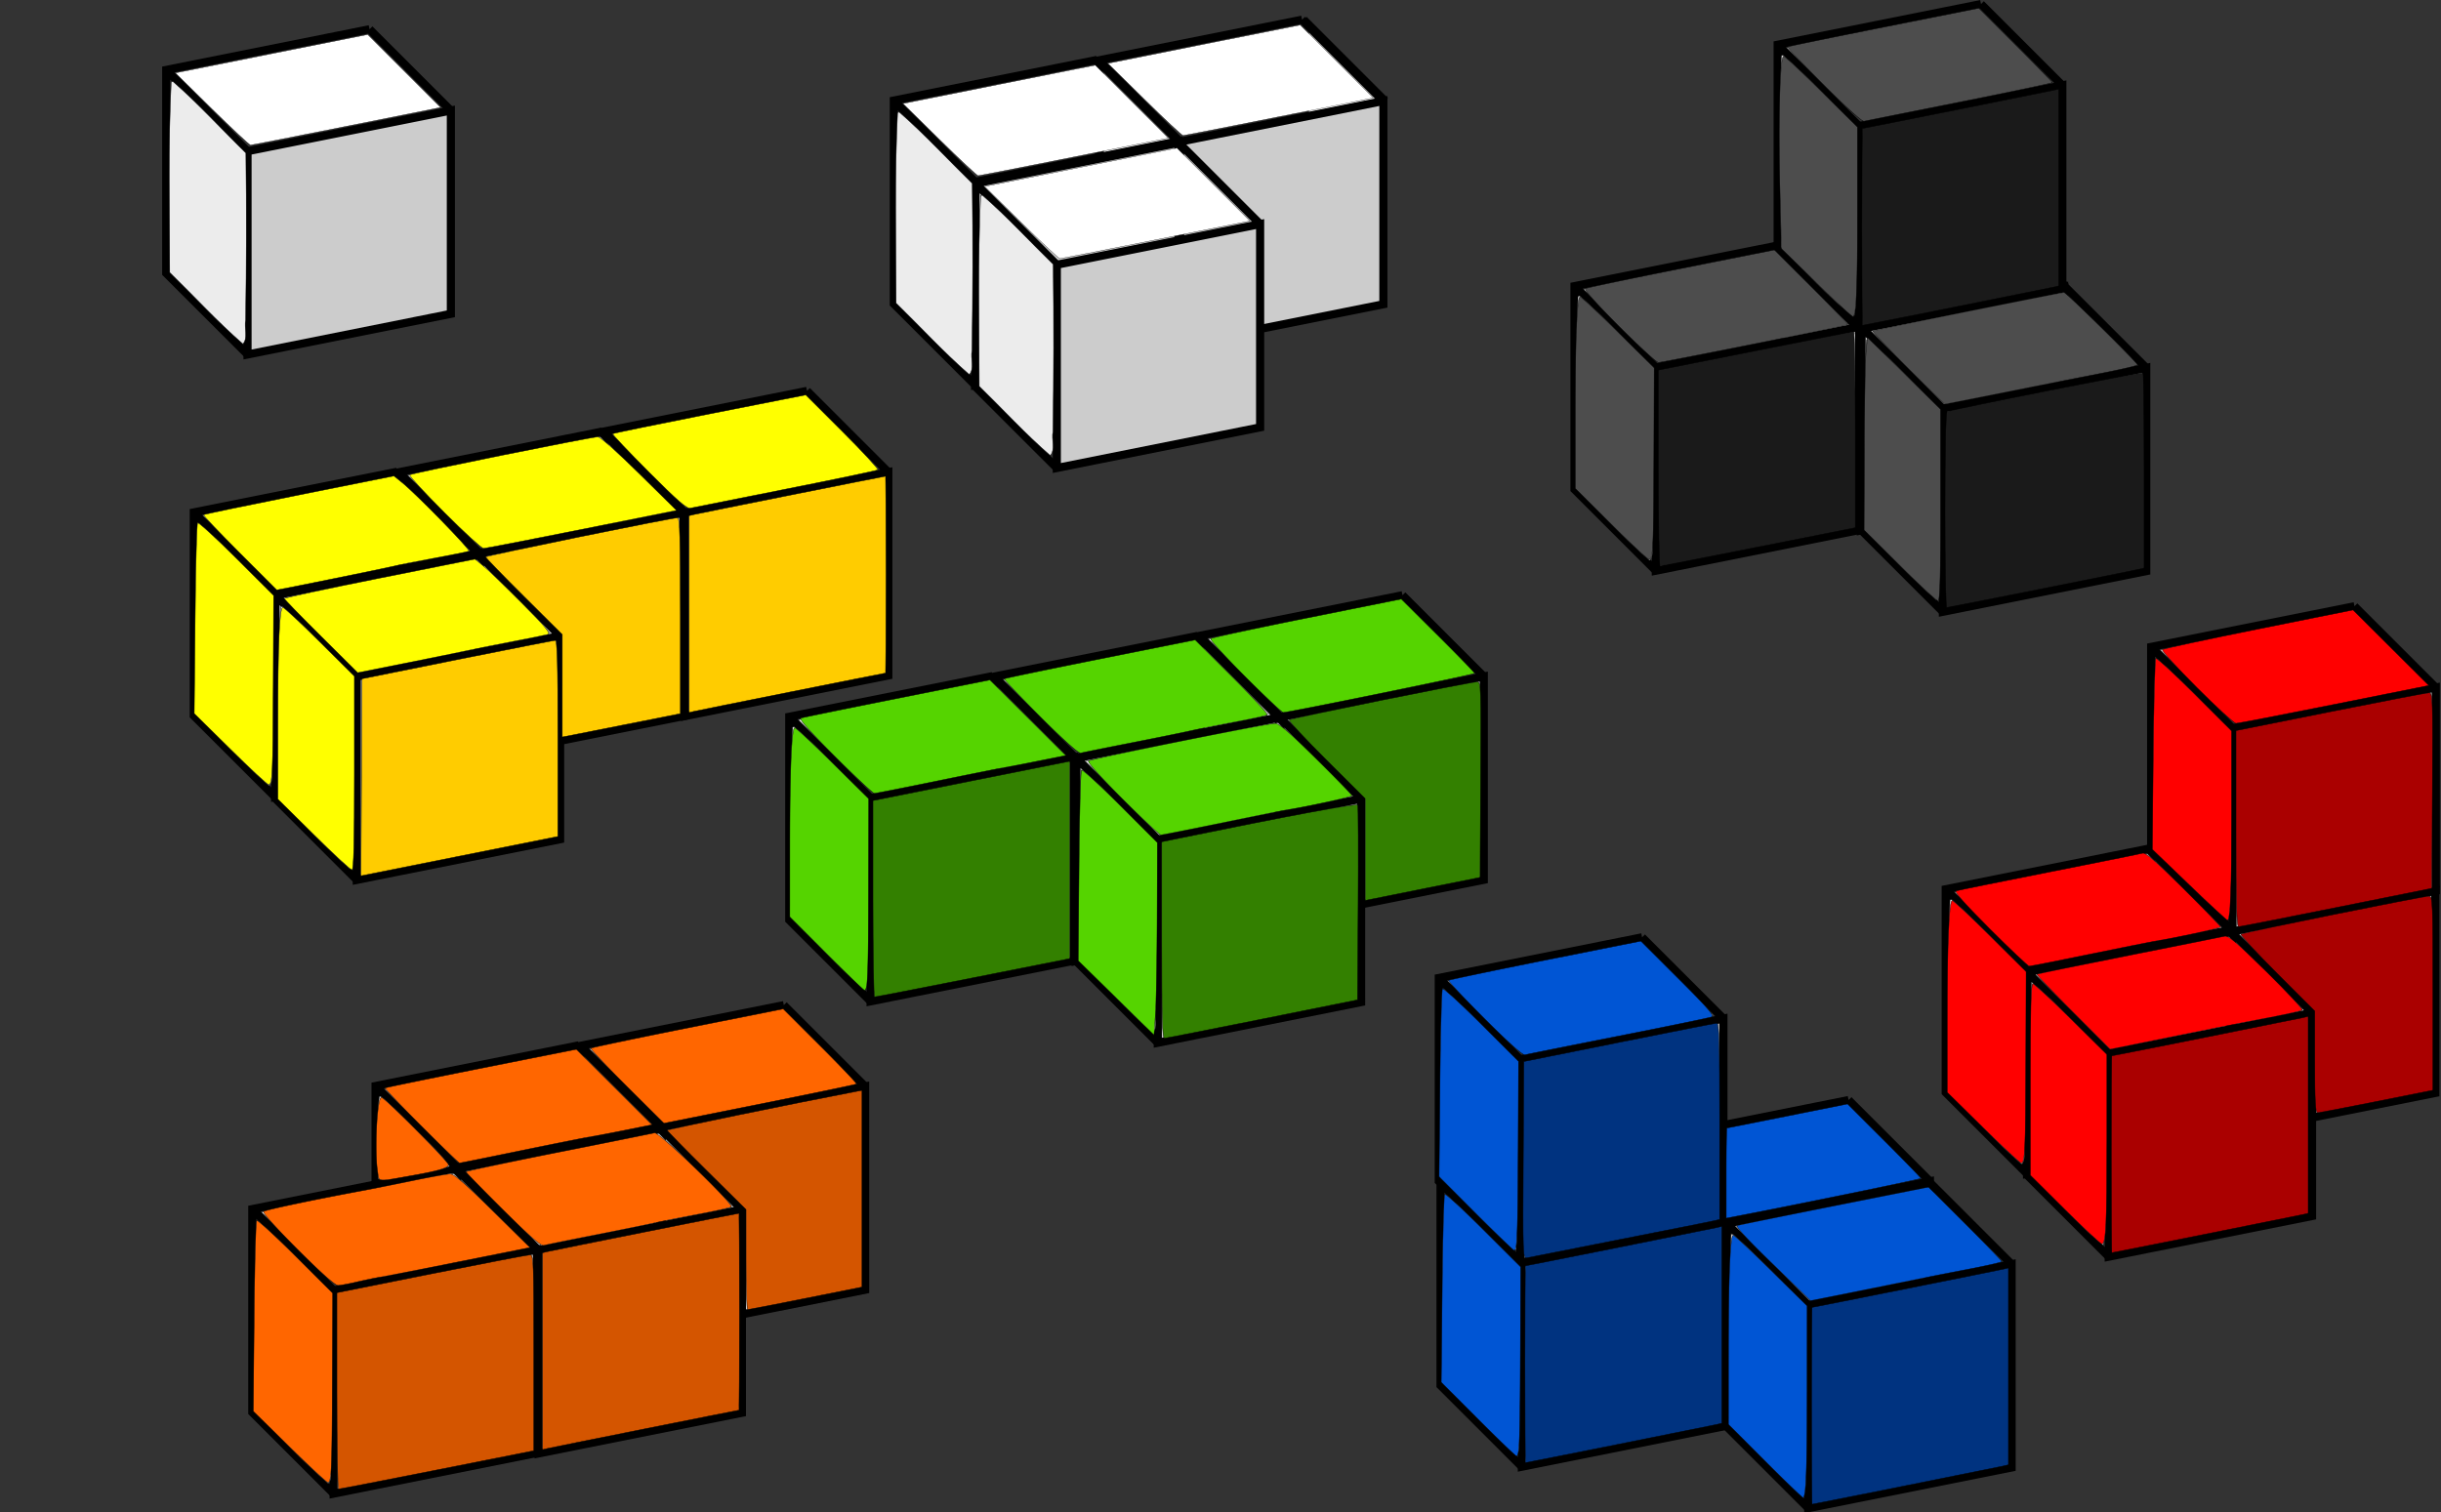 <?xml version="1.0"?>
<svg xmlns="http://www.w3.org/2000/svg" height="122.221" width="197.228" viewBox="0 0 197.228 122.221">
  <rect x="0" y="0" width="197.228" height="122.221" fill="#333333" stroke="none"/>
  <g stroke="#000">
    <path d="M53.473 107.523l16.43-3.286-.001-16.429-16.429 3.286z" fill="#ccc" stroke-width=".657"/>
    <path d="M53.473 91.094l-6.57-6.571M69.902 87.808l-6.571-6.571M63.33 81.237l-16.428 3.286v16.428l6.571 6.572" fill="none" stroke-width=".657"/>
    <path d="M50.153 103.63l-2.844-2.846V85.537l2.876 2.876 2.876 2.876-.032 7.593-.033 7.594-2.843-2.846zM50.6 87.684l-2.96-2.916 7.772-1.552 7.774-1.553 2.947 2.947 2.947 2.947-7.604 1.521c-4.183.836-7.674 1.52-7.76 1.52-.085 0-1.487-1.311-3.116-2.914z" fill="#fff" stroke-width=".025"/>
    <g>
      <path d="M36.915 110.77l16.429-3.285V91.056l-16.429 3.286z" fill="#ccc" stroke-width=".657"/>
      <path d="M36.915 94.342l-6.571-6.572M53.344 91.056l-6.572-6.571M46.772 84.485L30.344 87.77V104.2l6.571 6.571" fill="none" stroke-width=".657"/>
      <path d="M33.594 106.878l-2.843-2.846V88.785l2.876 2.876 2.876 2.876-.033 7.593-.032 7.593-2.844-2.845zM34.042 90.931l-2.961-2.915 7.773-1.552 7.773-1.553 2.947 2.947 2.947 2.947-7.604 1.52c-4.182.837-7.674 1.521-7.759 1.521-.085 0-1.487-1.311-3.116-2.915z" fill="#fff" stroke-width=".025"/>
    </g>
    <g>
      <path d="M43.514 117.47l16.43-3.285V97.756l-16.43 3.286z" fill="#ccc" stroke-width=".657"/>
      <path d="M43.514 101.042l-6.57-6.571M59.943 97.756l-6.571-6.571M53.372 91.185l-16.429 3.286v16.428l6.571 6.572" fill="none" stroke-width=".657"/>
      <path d="M40.194 113.578l-2.844-2.846V95.485l2.876 2.876 2.876 2.876-.032 7.593-.033 7.594-2.843-2.846zM40.641 97.632l-2.96-2.916 7.772-1.552 7.774-1.553 2.947 2.947 2.947 2.947-7.604 1.521c-4.183.836-7.674 1.52-7.76 1.52-.085 0-1.487-1.311-3.116-2.914z" fill="#fff" stroke-width=".025"/>
      <g>
        <path d="M26.956 120.718l16.429-3.285v-16.429l-16.429 3.286z" fill="#ccc" stroke-width=".657"/>
        <path d="M26.956 104.29l-6.571-6.572M43.385 101.004l-6.572-6.571M36.813 94.433l-16.428 3.285v16.429l6.571 6.571" fill="none" stroke-width=".657"/>
        <path d="M23.635 116.826l-2.843-2.846V98.733l2.876 2.876 2.876 2.876-.033 7.593-.032 7.593-2.844-2.845zM24.083 100.88l-2.961-2.916 7.773-1.552 7.773-1.553 2.947 2.947 2.947 2.947-7.604 1.52c-4.182.837-7.674 1.521-7.759 1.521-.085 0-1.487-1.311-3.116-2.915z" fill="#fff" stroke-width=".025"/>
      </g>
    </g>
  </g>
  <path d="M55.347 57.877l16.428-3.285V38.163L55.347 41.45z" fill="#ccc" stroke="#000" stroke-width=".657"/>
  <path d="M55.347 41.449l-6.572-6.572M71.775 38.163l-6.571-6.571M65.204 31.592l-16.429 3.285v16.429l6.572 6.571" fill="none" stroke="#000" stroke-width=".657"/>
  <path d="M52.026 53.985l-2.844-2.846V35.892l2.876 2.876 2.876 2.876-.032 7.593-.032 7.593-2.844-2.845zM52.474 38.038l-2.961-2.915 7.773-1.552 7.773-1.553 2.947 2.947 2.947 2.947-7.604 1.52c-4.182.837-7.674 1.521-7.76 1.521-.084 0-1.487-1.311-3.115-2.915z" fill="#fff" stroke="#000" stroke-width=".025"/>
  <g stroke="#000">
    <path d="M38.787 61.166l16.429-3.285V41.452l-16.429 3.286z" fill="#ccc" stroke-width=".657"/>
    <path d="M38.787 44.738l-6.571-6.572M55.216 41.452l-6.572-6.571M48.644 34.88l-16.428 3.286v16.429l6.571 6.571" fill="none" stroke-width=".657"/>
    <path d="M35.466 57.274l-2.843-2.846V39.18l2.876 2.876 2.876 2.876-.033 7.594-.032 7.593-2.844-2.845zM35.914 41.327l-2.961-2.915 7.773-1.552 7.773-1.553 2.947 2.947 2.947 2.947-7.604 1.52c-4.182.837-7.674 1.521-7.759 1.521-.085 0-1.487-1.312-3.116-2.915z" fill="#fff" stroke-width=".025"/>
  </g>
  <g stroke="#000">
    <path d="M22.229 64.414l16.428-3.286V44.7L22.23 47.985z" fill="#ccc" stroke-width=".657"/>
    <path d="M22.229 47.985l-6.572-6.571M38.657 44.7l-6.571-6.572M32.086 38.128l-16.429 3.286v16.429l6.572 6.571" fill="none" stroke-width=".657"/>
    <path d="M18.908 60.521l-2.844-2.845V42.428l2.876 2.876 2.876 2.876-.032 7.594-.032 7.593-2.844-2.846zM19.356 44.575l-2.962-2.915 7.774-1.553 7.773-1.552 2.947 2.947 2.947 2.947-7.604 1.52c-4.183.837-7.674 1.521-7.76 1.521-.084 0-1.487-1.312-3.115-2.915z" fill="#fff" stroke-width=".025"/>
  </g>
  <path d="M28.828 71.114l16.429-3.285V51.4l-16.429 3.286z" fill="#ccc" stroke="#000" stroke-width=".657"/>
  <path d="M28.828 54.686l-6.571-6.572M45.257 51.4l-6.572-6.571M38.685 44.829l-16.428 3.285v16.429l6.571 6.571" fill="none" stroke="#000" stroke-width=".657"/>
  <path d="M25.507 67.222l-2.843-2.846V49.128l2.876 2.876 2.876 2.876-.033 7.594-.032 7.593-2.844-2.845zM25.955 51.275l-2.961-2.915 7.773-1.553 7.773-1.552 2.947 2.947 2.947 2.947-7.604 1.52c-4.182.837-7.674 1.521-7.759 1.521-.085 0-1.487-1.312-3.116-2.915z" fill="#fff" stroke="#000" stroke-width=".025"/>
  <g stroke="#000">
    <path d="M111.907 8.16l-6.572-6.571" fill="none" stroke-width=".657"/>
    <path d="M108.586 20.696l-2.844-2.846V2.603l2.876 2.876 2.876 2.876-.032 7.593-.032 7.594-2.844-2.846z" fill="#fff" stroke-width=".025"/>
    <path d="M95.347 27.877l16.428-3.285V8.163L95.347 11.45z" fill="#ccc" stroke-width=".657"/>
    <path d="M95.347 11.449l-6.572-6.572M111.775 8.163l-6.571-6.571M105.204 1.592L88.775 4.877v16.429l6.572 6.571" fill="none" stroke-width=".657"/>
    <path d="M92.026 23.985l-2.844-2.846V5.892l2.876 2.876 2.876 2.876-.032 7.593-.032 7.593-2.844-2.845zM92.474 8.038l-2.961-2.915 7.773-1.552 7.773-1.553 2.947 2.947 2.947 2.947-7.604 1.52c-4.182.837-7.674 1.521-7.76 1.521-.084 0-1.487-1.311-3.115-2.915z" fill="#fff" stroke-width=".025"/>
    <path d="M78.788 31.125l16.429-3.286V11.411l-16.429 3.286z" fill="#ccc" stroke-width=".657"/>
    <path d="M78.788 14.697l-6.571-6.572M95.217 11.41l-6.571-6.57M88.646 4.84L72.217 8.124v16.429l6.571 6.571" fill="none" stroke-width=".657"/>
    <path d="M75.468 27.232l-2.844-2.845V9.139l2.876 2.876 2.876 2.876-.032 7.594-.033 7.593-2.843-2.846zM75.915 11.286l-2.96-2.915 7.772-1.553L88.5 5.266l2.947 2.947 2.947 2.947-7.604 1.52c-4.182.837-7.673 1.521-7.759 1.521-.085 0-1.487-1.312-3.116-2.915z" fill="#fff" stroke-width=".025"/>
    <path d="M85.388 37.825l16.428-3.285V18.11l-16.428 3.286z" fill="#ccc" stroke-width=".657"/>
    <path d="M85.388 21.397l-6.572-6.572M101.816 18.111l-6.571-6.571M95.245 11.54l-16.429 3.285v16.429l6.572 6.571" fill="none" stroke-width=".657"/>
    <path d="M82.067 33.933l-2.844-2.846V15.84l2.876 2.876 2.876 2.876-.032 7.593-.032 7.593-2.844-2.845zM82.515 17.986l-2.961-2.915 7.773-1.552 7.773-1.553 2.947 2.947 2.947 2.947-7.604 1.52c-4.182.837-7.674 1.521-7.76 1.521-.084 0-1.487-1.311-3.115-2.915z" fill="#fff" stroke-width=".025"/>
  </g>
  <g stroke="#000">
    <path d="M103.46 74.393l16.428-3.286V54.678l-16.428 3.286z" fill="#ccc" stroke-width=".657"/>
    <path d="M103.46 57.964l-6.572-6.571M119.888 54.678l-6.571-6.571M113.317 48.107l-16.429 3.286V67.82l6.572 6.572" fill="none" stroke-width=".657"/>
    <path d="M100.139 70.5l-2.844-2.846V52.407l2.876 2.876 2.876 2.876-.032 7.593-.032 7.594-2.844-2.846zM100.587 54.554l-2.962-2.916 7.774-1.552 7.773-1.552 2.947 2.947 2.947 2.947-7.604 1.52c-4.182.837-7.674 1.52-7.76 1.52-.084 0-1.487-1.311-3.115-2.914z" fill="#fff" stroke-width=".025"/>
    <path d="M86.9 77.682l16.429-3.286V57.967L86.9 61.253z" fill="#ccc" stroke-width=".657"/>
    <path d="M86.9 61.253l-6.571-6.571M103.329 57.967l-6.572-6.571M96.757 51.396L80.33 54.682V71.11l6.571 6.572" fill="none" stroke-width=".657"/>
    <path d="M83.58 73.789l-2.845-2.846V55.696l2.876 2.876 2.876 2.876-.032 7.593-.032 7.594-2.844-2.846zM84.027 57.842l-2.961-2.915 7.773-1.552 7.773-1.553 2.947 2.947 2.947 2.947-7.604 1.521c-4.182.836-7.674 1.52-7.759 1.52-.085 0-1.487-1.311-3.116-2.915z" fill="#fff" stroke-width=".025"/>
    <path d="M70.342 80.93l16.428-3.286V61.215l-16.428 3.286z" fill="#ccc" stroke-width=".657"/>
    <path d="M70.342 64.5l-6.572-6.57M86.77 61.215L80.2 54.644M80.199 54.644L63.77 57.929v16.429l6.572 6.571" fill="none" stroke-width=".657"/>
    <path d="M67.02 77.037l-2.843-2.846V58.943l2.876 2.876 2.876 2.876-.032 7.594-.032 7.593-2.844-2.845zM67.469 61.09l-2.962-2.915 7.773-1.552 7.774-1.553L83 58.017l2.947 2.947-7.604 1.52c-4.183.837-7.674 1.521-7.76 1.521-.085 0-1.487-1.311-3.115-2.915z" fill="#fff" stroke-width=".025"/>
    <path d="M93.547 84.277l16.429-3.285V64.563L93.547 67.85z" fill="#ccc" stroke-width=".657"/>
    <path d="M93.547 67.849l-6.571-6.572M109.976 64.563l-6.572-6.571M103.404 57.992l-16.428 3.285v16.429l6.571 6.571" fill="none" stroke-width=".657"/>
    <path d="M90.226 80.385l-2.843-2.846V62.292l2.876 2.876 2.876 2.876-.033 7.593-.032 7.594-2.844-2.846zM90.674 64.438l-2.961-2.915 7.773-1.552 7.773-1.553 2.947 2.947 2.947 2.947-7.604 1.52c-4.182.837-7.674 1.521-7.759 1.521-.085 0-1.487-1.311-3.116-2.915z" fill="#fff" stroke-width=".025"/>
  </g>
  <g stroke="#000">
    <path d="M20 28.65l16.429-3.287V8.935L20 12.22z" fill="#ccc" stroke-width=".657"/>
    <path d="M20 12.22l-6.571-6.57M36.429 8.935l-6.572-6.572M29.857 2.363L13.43 5.65v16.429L20 28.649" fill="none" stroke-width=".657"/>
    <path d="M16.68 24.756l-2.845-2.845V6.663l2.876 2.876 2.876 2.876-.032 7.594-.032 7.593-2.844-2.846zM17.127 8.81l-2.961-2.915 7.773-1.553 7.773-1.552 2.947 2.947 2.947 2.947-7.604 1.52c-4.182.837-7.674 1.521-7.759 1.521-.085 0-1.487-1.312-3.116-2.915z" fill="#fff" stroke-width=".025"/>
  </g>
  <g stroke="#000">
    <path d="M166.907 23.16l-6.572-6.571" fill="none" stroke-width=".657"/>
    <path d="M163.586 35.696l-2.844-2.846V17.603l2.876 2.876 2.876 2.876-.032 7.593-.032 7.594-2.844-2.846z" fill="#fff" stroke-width=".025"/>
    <path d="M150.347 42.877l16.428-3.285V23.163l-16.428 3.286z" fill="#ccc" stroke-width=".657"/>
    <path d="M150.347 26.449l-6.572-6.572M166.775 23.163l-6.571-6.571M160.204 16.592l-16.429 3.285v16.429l6.572 6.571" fill="none" stroke-width=".657"/>
    <path d="M147.026 38.985l-2.844-2.846V20.892l2.876 2.876 2.876 2.876-.032 7.593-.032 7.593-2.844-2.845zM147.474 23.038l-2.961-2.915 7.773-1.552 7.773-1.553 2.947 2.947 2.947 2.947-7.604 1.52c-4.182.837-7.674 1.521-7.76 1.521-.084 0-1.487-1.311-3.115-2.915z" fill="#fff" stroke-width=".025"/>
    <g>
      <path d="M133.788 46.125l16.429-3.286V26.411l-16.429 3.286z" fill="#ccc" stroke-width=".657"/>
      <path d="M133.788 29.697l-6.571-6.572M150.217 26.41l-6.571-6.57M143.646 19.84l-16.429 3.285v16.429l6.571 6.571" fill="none" stroke-width=".657"/>
      <path d="M130.468 42.232l-2.844-2.845V24.139l2.876 2.876 2.876 2.876-.032 7.594-.033 7.593-2.843-2.846zM130.915 26.286l-2.96-2.915 7.772-1.553 7.773-1.552 2.947 2.947 2.947 2.947-7.604 1.52c-4.182.837-7.673 1.521-7.759 1.521-.085 0-1.487-1.312-3.116-2.915z" fill="#fff" stroke-width=".025"/>
    </g>
    <g>
      <path d="M156.984 49.446l16.428-3.285V29.732l-16.428 3.286z" fill="#ccc" stroke-width=".657"/>
      <path d="M156.984 33.018l-6.572-6.572M173.412 29.732l-6.571-6.571M166.841 23.16l-16.429 3.286v16.429l6.572 6.571" fill="none" stroke-width=".657"/>
      <path d="M153.663 45.554l-2.844-2.846V27.46l2.876 2.876 2.876 2.876-.032 7.594-.032 7.593-2.844-2.845zM154.11 29.607l-2.96-2.915 7.773-1.553 7.773-1.552 2.947 2.947 2.947 2.947-7.604 1.52c-4.182.837-7.674 1.521-7.76 1.521-.084 0-1.487-1.312-3.115-2.915z" fill="#fff" stroke-width=".025"/>
    </g>
    <g>
      <path d="M150.203 26.614l16.428-3.285V6.9l-16.428 3.286z" fill="#ccc" stroke-width=".657"/>
      <path d="M150.203 10.186l-6.572-6.572M166.631 6.9L160.06.329M160.06.329l-16.429 3.285v16.429l6.572 6.571" fill="none" stroke-width=".657"/>
      <path d="M146.882 22.722l-2.844-2.846V4.628l2.876 2.876 2.876 2.876-.032 7.594-.032 7.593-2.844-2.845zM147.33 6.775l-2.961-2.915 7.773-1.553 7.773-1.552 2.947 2.947 2.947 2.947-7.604 1.52c-4.182.837-7.674 1.521-7.76 1.521-.084 0-1.487-1.312-3.115-2.915z" fill="#fff" stroke-width=".025"/>
    </g>
  </g>
  <g stroke="#000">
    <path d="M196.9 71.903l-6.572-6.572" fill="none" stroke-width=".657"/>
    <path d="M193.58 84.439l-2.845-2.846V66.345l2.876 2.876 2.876 2.876-.032 7.594-.032 7.593-2.844-2.845z" fill="#fff" stroke-width=".025"/>
    <path d="M180.34 91.62l16.429-3.286V71.906l-16.429 3.286z" fill="#ccc" stroke-width=".657"/>
    <path d="M180.34 75.192l-6.571-6.572M196.769 71.906l-6.572-6.572M190.197 65.334L173.77 68.62V85.05l6.571 6.571" fill="none" stroke-width=".657"/>
    <path d="M177.02 87.727l-2.844-2.845V69.634l2.876 2.876 2.876 2.876-.033 7.594-.032 7.593-2.844-2.846zM177.467 71.781l-2.961-2.915 7.773-1.553 7.773-1.552L193 68.708l2.947 2.947-7.604 1.52c-4.182.837-7.674 1.521-7.759 1.521-.085 0-1.487-1.312-3.116-2.915z" fill="#fff" stroke-width=".025"/>
    <path d="M163.782 94.868l16.428-3.286V75.154l-16.428 3.285z" fill="#ccc" stroke-width=".657"/>
    <path d="M163.782 78.44l-6.572-6.572M180.21 75.154l-6.571-6.572M173.639 68.582l-16.429 3.286v16.428l6.572 6.572" fill="none" stroke-width=".657"/>
    <path d="M160.46 90.975l-2.843-2.846V72.882l2.876 2.876 2.876 2.876-.032 7.593-.032 7.594-2.844-2.846zM160.909 75.029l-2.962-2.915 7.774-1.553 7.773-1.552 2.947 2.947 2.947 2.947-7.604 1.52c-4.183.837-7.674 1.52-7.76 1.52-.084 0-1.487-1.311-3.115-2.914z" fill="#fff" stroke-width=".025"/>
    <path d="M170.381 101.568l16.429-3.286V81.854L170.38 85.14z" fill="#ccc" stroke-width=".657"/>
    <path d="M170.381 85.14l-6.571-6.572M186.81 81.854l-6.572-6.572M180.238 75.282l-16.428 3.286v16.429l6.571 6.571" fill="none" stroke-width=".657"/>
    <path d="M167.06 97.675l-2.843-2.845V79.582l2.876 2.876 2.876 2.876-.033 7.594-.032 7.593-2.844-2.846zM167.508 81.729l-2.961-2.915 7.773-1.553 7.773-1.552 2.947 2.947 2.947 2.947-7.604 1.52c-4.182.837-7.674 1.521-7.759 1.521-.085 0-1.487-1.312-3.116-2.915z" fill="#fff" stroke-width=".025"/>
  </g>
  <g stroke="#000">
    <path d="M180.38 75.284l16.428-3.286V55.57l-16.429 3.285z" fill="#ccc" stroke-width=".657"/>
    <path d="M180.38 58.855l-6.572-6.571M196.808 55.57l-6.572-6.572M190.236 48.998l-16.428 3.286v16.429l6.571 6.571" fill="none" stroke-width=".657"/>
    <path d="M177.058 71.391l-2.843-2.846V53.298l2.876 2.876 2.876 2.876-.033 7.594-.032 7.593-2.844-2.846zM177.506 55.445l-2.961-2.915 7.773-1.553 7.773-1.552 2.947 2.947 2.947 2.947-7.604 1.52c-4.182.837-7.674 1.521-7.759 1.521-.085 0-1.487-1.312-3.116-2.915z" fill="#fff" stroke-width=".025"/>
  </g>
  <g stroke="#000">
    <path d="M139.505 115.192l16.428-3.286V95.477l-16.428 3.286z" fill="#ccc" stroke-width=".657"/>
    <path d="M139.505 98.763l-6.572-6.571M155.933 95.477l-6.571-6.571M149.362 88.906l-16.429 3.286v16.428l6.572 6.572" fill="none" stroke-width=".657"/>
    <path d="M136.184 111.299l-2.844-2.846V93.206l2.876 2.876 2.876 2.876-.032 7.593-.032 7.594-2.844-2.846zM136.632 95.353l-2.962-2.916 7.774-1.552 7.773-1.553 2.947 2.947 2.947 2.947-7.604 1.521c-4.182.836-7.674 1.52-7.76 1.52-.084 0-1.487-1.311-3.115-2.914z" fill="#fff" stroke-width=".025"/>
    <path d="M146.104 121.892l16.429-3.286v-16.428l-16.429 3.285z" fill="#ccc" stroke-width=".657"/>
    <path d="M146.104 105.463l-6.571-6.571M162.533 102.178l-6.572-6.572M155.961 95.606l-16.428 3.286v16.429l6.571 6.571" fill="none" stroke-width=".657"/>
    <path d="M142.783 118l-2.843-2.847V99.906l2.876 2.876 2.876 2.876-.033 7.594-.032 7.593-2.844-2.846zM143.231 102.053l-2.961-2.915 7.773-1.553 7.773-1.552 2.947 2.947 2.947 2.947-7.604 1.52c-4.182.837-7.674 1.521-7.759 1.521-.085 0-1.487-1.312-3.116-2.915z" fill="#fff" stroke-width=".025"/>
    <g>
      <path d="M122.963 118.544l16.429-3.286V98.83l-16.429 3.285z" fill="#ccc" stroke-width=".657"/>
      <path d="M122.963 102.115l-6.571-6.571M139.392 98.83l-6.572-6.572M132.82 92.258l-16.428 3.286v16.428l6.571 6.572" fill="none" stroke-width=".657"/>
      <path d="M119.642 114.651l-2.843-2.846V96.558l2.876 2.876 2.876 2.876-.033 7.593-.032 7.594-2.844-2.846zM120.09 98.705l-2.961-2.915 7.773-1.553 7.773-1.552 2.947 2.947 2.947 2.947-7.604 1.52c-4.182.837-7.674 1.52-7.759 1.52-.085 0-1.487-1.311-3.116-2.914z" fill="#fff" stroke-width=".025"/>
    </g>
    <g>
      <path d="M122.82 102.04l16.429-3.286V82.326L122.82 85.61z" fill="#ccc" stroke-width=".657"/>
      <path d="M122.82 85.611l-6.571-6.571M139.249 82.326l-6.572-6.572M132.677 75.754L116.25 79.04v16.428l6.571 6.572" fill="none" stroke-width=".657"/>
      <path d="M119.5 98.147l-2.844-2.846V80.054l2.876 2.876 2.876 2.876-.033 7.593-.032 7.594-2.844-2.846zM119.947 82.2l-2.961-2.914 7.773-1.553 7.773-1.552 2.947 2.947 2.947 2.947-7.604 1.52c-4.182.837-7.674 1.52-7.759 1.52-.085 0-1.487-1.311-3.116-2.914z" fill="#fff" stroke-width=".025"/>
    </g>
  </g>
  <path d="M13.836 6.626c-.26 5.117-.13 10.28-.122 15.401 1.969 1.92 3.835 3.963 5.906 5.768.442-.403.09-1.339.228-1.928.065-4.498.072-9.011.02-13.502-1.967-1.922-3.83-3.983-5.9-5.783l-.132.044zM15.951 42.335c-.248 5.118-.127 10.28-.116 15.401 1.969 1.92 3.835 3.963 5.906 5.768.442-.403.09-1.34.228-1.928.065-4.504.072-9.022.02-13.518-1.968-1.92-3.834-3.963-5.905-5.768l-.133.045zM22.669 49.052c-.249 5.17-.128 10.384-.116 15.557 1.905 1.87 3.715 3.864 5.723 5.612.442-.409.098-1.35.233-1.944.061-4.558.075-9.13.021-13.678-1.906-1.858-3.733-3.863-5.728-5.591l-.133.044zM64.035 58.775c-.25 5.118-.128 10.28-.116 15.402 1.968 1.92 3.834 3.963 5.905 5.767.442-.403.09-1.339.228-1.928.066-4.504.072-9.022.02-13.518-1.968-1.92-3.834-3.963-5.905-5.767l-.132.044zM87.375 62.31c-.26 5.105-.13 10.255-.122 15.363 1.963 1.932 3.826 3.996 5.89 5.806.442-.402.087-1.34.227-1.927.07-4.5.079-9.015.026-13.507-1.962-1.923-3.823-3.98-5.889-5.779l-.132.044zM79.237 15.818c-.248 5.118-.127 10.28-.116 15.402 1.907 1.858 3.733 3.862 5.73 5.59.442-.402.087-1.34.227-1.927.066-4.504.072-9.023.02-13.518-1.906-1.859-3.732-3.863-5.728-5.591l-.132.044zM72.52 9.1c-.249 5.119-.128 10.281-.116 15.402 1.968 1.92 3.835 3.963 5.905 5.768.443-.403.09-1.34.228-1.928.066-4.504.072-9.022.021-13.518-1.968-1.92-3.835-3.963-5.905-5.768l-.133.045zM127.498 23.95c-.25 5.172-.128 10.387-.116 15.562 1.967 1.923 3.83 3.983 5.9 5.784.441-.41.098-1.351.233-1.945.06-4.557.074-9.129.02-13.678-1.968-1.92-3.834-3.963-5.905-5.767l-.132.044zM143.932 4.504c-.223 5.149-.064 10.34-.022 15.49 1.95 1.85 3.723 3.965 5.845 5.586.36-.966.094-2.209.212-3.265.031-4.03.062-8.072.004-12.093-1.968-1.919-3.832-3.963-5.906-5.762l-.132.044zM150.832 27.485c-.249 5.111-.128 10.266-.116 15.38 1.905 1.87 3.715 3.864 5.723 5.613.443-.403.098-1.34.234-1.928.06-4.504.074-9.022.02-13.518-1.906-1.858-3.732-3.862-5.728-5.59l-.133.043zM20.724 98.726c-.248 5.119-.127 10.28-.116 15.402 1.969 1.92 3.835 3.963 5.906 5.767.442-.402.09-1.338.228-1.927.065-4.504.072-9.023.02-13.518-1.968-1.92-3.834-3.963-5.905-5.768l-.133.044zM30.64 88.623c-.25 2.186-.189 4.45-.077 6.656.63.28 1.526-.23 2.226-.229 1.163-.276 2.44-.338 3.53-.787-.873-1.29-2.223-2.366-3.307-3.54-.751-.706-1.45-1.51-2.267-2.123l-.105.023zM116.72 96.605c-.26 5.059-.13 10.163-.122 15.225 1.969 1.92 3.835 3.963 5.906 5.767.444-.394.081-1.334.228-1.91.065-4.446.071-8.905.02-13.342-1.967-1.923-3.83-3.983-5.9-5.784l-.132.044zM116.537 79.988c-.247 5.06-.128 10.163-.116 15.225 1.966 1.921 3.836 3.957 5.9 5.767.445-.394.082-1.334.228-1.91.061-4.453.074-8.92.02-13.364-1.965-1.92-3.832-3.958-5.9-5.762l-.132.044zM139.872 99.787c-.249 5.118-.128 10.28-.116 15.402 1.987 1.913 3.837 4.014 5.944 5.778.355-.826.077-1.956.196-2.878.036-4.193.06-8.4.009-12.584-1.966-1.92-3.833-3.958-5.9-5.762l-.133.044zM157.555 72.74c-.259 5.177-.13 10.399-.121 15.579 1.968 1.92 3.834 3.963 5.905 5.767.441-.409.09-1.35.228-1.944.066-4.552.072-9.118.02-13.662-1.967-1.923-3.83-3.983-5.9-5.784l-.132.044zM164.267 79.635c-.249 5.118-.128 10.28-.116 15.401 1.929 1.854 3.725 3.903 5.773 5.602.35-1.026.09-2.354.204-3.48.022-3.993.054-7.999 0-11.983-1.907-1.855-3.734-3.857-5.728-5.585l-.133.045zM174.167 53.295c-.25 5.12-.128 10.284-.116 15.407 1.98 1.856 3.832 3.9 5.933 5.596.356-.88.087-2.052.207-3.027.037-4.084.059-8.183.008-12.259-1.966-1.919-3.833-3.957-5.9-5.761l-.133.044z" fill="#ececec" stroke="#000" stroke-width=".035"/>
  <path d="M119.43 114.7l-2.983-2.986.078-7.528c.043-4.14.135-7.586.206-7.657.07-.07 1.481 1.22 3.134 2.869l3.006 2.997-.028 7.188c-.028 6.942-.074 8.103-.318 8.103-.063 0-1.456-1.344-3.096-2.986h0zM119.253 98.084l-2.98-2.985.073-7.526c.04-4.14.133-7.585.205-7.658.073-.072 1.485 1.217 3.138 2.866l3.006 2.997-.03 7.07c-.03 6.895-.081 8.22-.316 8.22-.063 0-1.456-1.343-3.096-2.984h0zM119.946 82.336c-1.647-1.65-2.95-3.043-2.895-3.097.054-.054 3.57-.792 7.814-1.64l7.715-1.54 3.008 3.003c2.44 2.438 2.949 3.027 2.695 3.13-.171.069-3.573.77-7.56 1.557-3.986.787-7.368 1.465-7.515 1.508-.169.048-1.38-1.037-3.262-2.921zM139.474 94.814c0-2.005.024-3.645.053-3.645.03 0 2.236-.438 4.903-.973l4.85-.974 2.963 2.96c1.63 1.629 2.964 3.003 2.964 3.054 0 .07-10.337 2.19-15.265 3.133l-.468.09v-3.645zM143.197 102.127c-2.024-1.962-2.995-3.018-2.828-3.075.14-.048 3.674-.767 7.853-1.599l7.6-1.512 2.963 2.96c1.63 1.627 2.963 3.003 2.963 3.057 0 .054-1.134.317-2.519.584a973.58 973.58 0 00-2.873.557l-5.205 1.053c-2.67.54-4.857.978-4.862.973l-3.092-2.998h0zM142.61 118.082l-2.96-2.963.002-5.655c0-6.199.14-9.633.393-9.633.089 0 1.469 1.286 3.066 2.857l2.904 2.858-.002 6.821c-.001 6.473-.087 8.677-.334 8.677-.061 0-1.442-1.333-3.07-2.962z" fill="#0055d4" stroke="#000" stroke-width=".035"/>
  <path d="M146.368 113.62c0-4.375.023-7.955.05-7.955.084 0 15.035-2.991 15.463-3.094l.397-.095v15.91l-.397.095c-.428.102-15.379 3.094-15.462 3.094-.028 0-.05-3.58-.05-7.955zM123.21 110.261c0-4.375.023-7.955.05-7.955.084 0 15.036-2.991 15.463-3.093l.398-.096v15.91l-.398.096c-.427.102-15.379 3.093-15.462 3.093-.028 0-.05-3.58-.05-7.955zM123.076 93.77l.046-7.976 7.69-1.546c4.23-.85 7.79-1.55 7.91-1.555.174-.007.222 1.691.222 7.927v7.936l-.398.097c-.219.053-3.66.737-7.645 1.52-3.987.781-7.388 1.455-7.56 1.496-.294.07-.308-.364-.265-7.9h0z" fill="#003380" stroke="#000" stroke-width=".035"/>
  <path d="M170.587 93.29c0-4.375.022-7.954.05-7.954.084 0 15.035-2.992 15.462-3.094l.398-.095v15.91l-.398.095c-.427.102-15.378 3.093-15.462 3.093-.028 0-.05-3.58-.05-7.954z" fill="#a00" stroke="#000" stroke-width=".035"/>
  <path d="M187.027 85.824v-4.109l-3.041-3.044c-1.673-1.675-2.987-3.1-2.922-3.165.13-.13 14.681-3.075 15.195-3.075.296 0 .314.442.314 7.84v7.841l-4.552.91c-2.504.5-4.651.91-4.773.91-.17 0-.22-.94-.22-4.108zM180.663 66.977v-7.929l7.646-1.529c4.205-.84 7.785-1.528 7.956-1.528.294 0 .309.459.266 7.902l-.046 7.902-7.69 1.547c-4.23.85-7.79 1.55-7.91 1.555-.175.007-.222-1.69-.222-7.92z" fill="#a00" stroke="#000" stroke-width=".035"/>
  <path d="M177.488 55.555c-1.599-1.6-2.845-2.973-2.77-3.05.077-.076 3.573-.829 7.77-1.673l7.633-1.535 3.064 3.052 3.064 3.053-7.66 1.532c-4.214.842-7.78 1.532-7.928 1.532-.147 0-1.575-1.31-3.173-2.91zM176.88 71.511l-2.979-2.864.076-7.649c.042-4.207.134-7.707.205-7.778.072-.071 1.48 1.218 3.129 2.865l2.999 2.995v6.561c0 6.277-.096 8.734-.34 8.734-.062 0-1.452-1.289-3.09-2.864zM160.783 75.09c-1.992-1.995-2.908-3.026-2.738-3.085.14-.048 3.517-.732 7.504-1.52 3.986-.789 7.394-1.476 7.572-1.529.244-.07 1.076.652 3.315 2.877 1.644 1.634 2.99 3.022 2.99 3.085 0 .098-3.599.877-5.215 1.13-.292.045-2.675.523-5.296 1.061-2.62.538-4.849.979-4.951.979-.103 0-1.534-1.35-3.18-2.998zM167.5 81.806c-1.648-1.649-2.96-3.028-2.915-3.065.044-.037 3.381-.722 7.416-1.522s7.513-1.497 7.73-1.549c.323-.077.927.433 3.406 2.874 1.657 1.632 2.951 3.02 2.877 3.087-.126.11-1.44.39-4.555.97-.681.126-3.421.674-6.09 1.217s-4.857.987-4.863.987c-.006 0-1.36-1.35-3.006-2.999zM166.843 97.761l-2.797-2.777v-7.74c0-5.623.055-7.742.2-7.742.109 0 1.5 1.287 3.093 2.861l2.894 2.861v6.837c0 6.918-.075 8.477-.409 8.477-.101 0-1.443-1.25-2.981-2.777h0zM160.232 91.14l-2.903-2.857v-5.6c0-6.409.145-9.899.412-9.899.1 0 1.484 1.293 3.075 2.873l2.892 2.873-.026 7.257c-.025 7.308-.067 8.21-.377 8.21-.093 0-1.476-1.285-3.073-2.857z" fill="red" stroke="#000" stroke-width=".035"/>
  <path d="M70.531 72.634v-7.929l7.955-1.59 7.955-1.591v15.95l-7.822 1.552c-4.303.854-7.882 1.549-7.955 1.544-.073-.004-.133-3.575-.133-7.936zM93.866 75.979v-7.942l.928-.19c9.49-1.948 14.844-2.944 14.91-2.774.041.11.055 3.695.03 7.968l-.047 7.77-7.69 1.547c-4.229.85-7.789 1.55-7.91 1.555-.174.007-.221-1.693-.221-7.934z" fill="#338000" stroke="#000" stroke-width=".035"/>
  <path d="M110.306 68.66v-4.116l-3.132-3.118c-1.723-1.715-3.078-3.174-3.01-3.241.132-.133 14.677-3.078 15.198-3.078.3 0 .314.41.27 7.902l-.045 7.903-4.066.815c-2.236.448-4.324.867-4.64.932l-.575.117V68.66z" fill="#338000" stroke="#000" stroke-width=".035"/>
  <path d="M100.59 54.671c-1.599-1.6-2.845-2.973-2.769-3.05.076-.076 3.572-.829 7.77-1.673l7.632-1.534 2.96 2.946c1.63 1.621 2.962 2.996 2.962 3.056 0 .095-15.007 3.166-15.47 3.166-.098 0-1.487-1.31-3.085-2.91zM84.06 57.94c-1.647-1.648-2.958-3.032-2.914-3.075.044-.043 3.533-.768 7.753-1.612l7.673-1.535 2.975 2.97c1.635 1.634 2.916 3.022 2.845 3.085-.071.062-1.283.33-2.693.594-1.41.265-3.04.589-3.624.72-.583.133-2.73.568-4.772.97-2.042.4-3.834.763-3.981.805-.169.048-1.382-1.04-3.262-2.922h0zM90.687 64.568c-1.779-1.782-2.843-2.974-2.738-3.068.191-.172 14.425-3.035 15.087-3.035.306 0 1.209.78 3.315 2.862 1.592 1.573 2.894 2.914 2.894 2.98 0 .1-3.651.896-5.25 1.144-.272.042-2.633.516-5.246 1.054-2.613.537-4.84.976-4.951.976-.111 0-1.51-1.31-3.11-2.913zM67.445 61.125c-1.992-1.995-2.908-3.027-2.738-3.085.14-.048 3.637-.762 7.769-1.587l7.513-1.5 3.065 3.054 3.064 3.054-2.392.477a135.67 135.67 0 01-2.888.554c-.273.043-2.634.517-5.246 1.054-2.613.537-4.842.976-4.952.976-.11 0-1.548-1.348-3.195-2.997zM66.773 77.07l-2.96-2.964.002-5.654c0-6.272.14-9.633.402-9.633.094 0 1.477 1.29 3.073 2.868l2.9 2.867-.017 7.341c-.017 6.997-.062 8.137-.326 8.137-.063 0-1.447-1.333-3.074-2.963h0zM90.18 80.651l-3.065-3.005.068-7.638c.037-4.2.126-7.697.2-7.77.072-.072 1.481 1.216 3.13 2.863l3 2.995-.02 6.1c-.011 3.356-.072 6.857-.135 7.78l-.115 1.68-3.064-3.005h0z" fill="#55d400" stroke="#000" stroke-width=".035"/>
  <path d="M29.208 62.823l.046-7.964 7.69-1.547c4.23-.85 7.789-1.55 7.91-1.555.174-.007.221 1.69.221 7.92v7.929l-7.956 1.59-7.957 1.592.046-7.965h0z" fill="#fc0" stroke="#000" stroke-width=".035"/>
  <path d="M45.429 55.425v-4.142l-3.094-3.076c-1.701-1.691-3.093-3.126-3.093-3.188 0-.104 15.006-3.17 15.512-3.17.173 0 .22 1.7.22 7.915v7.915l-4.374.868c-2.407.477-4.555.902-4.773.944l-.398.076v-4.142zM55.682 49.633v-7.955l.398-.095c.427-.102 15.378-3.093 15.462-3.093.027 0 .05 3.58.05 7.955s-.023 7.955-.05 7.955c-.084 0-15.035 2.991-15.462 3.093l-.398.095v-7.955z" fill="#fc0" stroke="#000" stroke-width=".035"/>
  <path d="M52.42 38.149c-1.648-1.653-2.96-3.043-2.914-3.088.046-.046 3.574-.772 7.84-1.613l7.758-1.53 2.975 2.97c1.637 1.635 2.918 3.023 2.847 3.084-.071.062-3.43.766-7.466 1.565-4.035.8-7.495 1.49-7.69 1.535-.271.062-1.05-.617-3.35-2.923zM35.89 41.413c-1.6-1.6-2.853-2.964-2.788-3.03.133-.133 14.686-3.075 15.21-3.075.19 0 1.612 1.264 3.343 2.972l3.014 2.973-7.67 1.535c-4.22.845-7.791 1.535-7.937 1.535-.147 0-1.574-1.31-3.173-2.91zM19.36 44.683c-1.646-1.649-2.958-3.033-2.914-3.076.044-.043 3.523-.766 7.731-1.608l7.651-1.53.657.528c1.143.92 5.565 5.454 5.406 5.545-.083.047-1.345.304-2.803.57-1.459.265-2.93.557-3.27.648-.435.116-9.313 1.922-9.45 1.922-.007 0-1.36-1.35-3.007-2.999zM25.94 51.43c-1.63-1.616-2.962-2.99-2.962-3.052 0-.062 3.463-.806 7.696-1.652l7.696-1.539.657.528c.361.29 1.76 1.64 3.11 2.996 1.989 2 2.39 2.487 2.121 2.565-.182.053-1.406.301-2.718.551-1.313.25-2.943.576-3.624.723-.68.147-2.988.616-5.127 1.044l-3.889.777-2.96-2.94h0zM18.606 60.543l-2.913-2.873.073-7.64c.04-4.203.13-7.699.201-7.77.072-.071 1.483 1.219 3.136 2.867l3.006 2.997-.03 7.19c-.03 7.321-.066 8.101-.381 8.101-.098 0-1.49-1.292-3.092-2.872zM25.342 67.448l-2.894-2.86v-6.023c.002-6.57.128-9.469.412-9.469.1 0 1.44 1.25 2.978 2.777l2.797 2.777v7.83c0 5.688-.054 7.83-.199 7.83-.11 0-1.502-1.288-3.094-2.862z" fill="#ff0" stroke="#000" stroke-width=".035"/>
  <path d="M27.221 112.409v-7.93l7.646-1.528c4.205-.84 7.784-1.529 7.954-1.529.29 0 .31.495.31 7.914v7.913l-7.823 1.552c-4.302.854-7.882 1.549-7.954 1.544-.073-.004-.133-3.576-.133-7.936zM43.838 109.207v-7.955l.398-.095c.427-.102 15.378-3.093 15.462-3.093.027 0 .05 3.58.05 7.955s-.023 7.954-.05 7.954c-.084 0-15.035 2.992-15.462 3.094l-.398.095v-7.955z" fill="#d45500" stroke="#000" stroke-width=".035"/>
  <path d="M60.278 101.8v-4.042l-3.182-3.151c-1.75-1.733-3.182-3.197-3.182-3.253 0-.076 10.081-2.15 15.265-3.142l.468-.09v15.9l-4.552.91c-2.503.5-4.611.91-4.684.91-.073 0-.133-1.82-.133-4.042z" fill="#d45500" stroke="#000" stroke-width=".035"/>
  <path d="M50.65 87.805c-1.65-1.64-2.955-3.027-2.899-3.083.056-.056 3.574-.795 7.817-1.643l7.715-1.54 3 2.995c1.649 1.647 2.963 3.03 2.92 3.072-.042.043-3.56.776-7.815 1.629l-7.739 1.551-3-2.98zM34.033 90.999c-1.647-1.65-2.959-3.029-2.915-3.066.044-.036 3.54-.755 7.768-1.597l7.688-1.53 3.053 3.049 3.054 3.05-1.991.402c-1.095.222-2.428.476-2.963.565-.535.089-3.116.604-5.737 1.144-2.62.54-4.81.982-4.863.982-.055 0-1.447-1.35-3.094-3zM40.64 97.778c-1.644-1.634-2.99-3.015-2.99-3.07 0-.053 3.362-.766 7.47-1.584a1066.53 1066.53 0 007.772-1.563c.348-.088 6.425 5.777 6.196 5.98-.075.066-1.29.337-2.699.601-1.41.265-3.04.589-3.624.72-.583.132-2.731.568-4.773.97-2.042.4-3.858.77-4.037.822-.243.071-1.077-.653-3.315-2.876zM24.042 100.984c-1.78-1.784-2.843-2.974-2.738-3.068.148-.134 4.11-.969 8.127-1.713.68-.126 2.423-.475 3.872-.775 1.45-.3 2.829-.546 3.065-.546.319 0 1.209.768 3.444 2.973l3.014 2.973-5.549 1.111c-3.051.612-5.946 1.177-6.432 1.258-.486.08-1.401.268-2.033.417-.632.149-1.31.274-1.505.277-.228.004-1.393-1.033-3.265-2.907h0zM23.387 116.934l-2.923-2.872.073-7.64c.04-4.203.132-7.7.203-7.77.072-.072 1.483 1.219 3.136 2.867l3.006 2.997-.03 7.19c-.029 7.275-.067 8.101-.372 8.101-.093 0-1.485-1.293-3.093-2.873zM30.52 94.769c-.281-1.701-.063-6.075.303-6.075.251 0 5.414 5.188 5.414 5.44 0 .25-.793.492-2.74.84-3.116.555-2.849.573-2.977-.205z" fill="#f60" stroke="#000" stroke-width=".035"/>
  <path d="M133.994 37.824v-7.913l7.822-1.552c4.303-.854 7.882-1.549 7.955-1.544.073.004.133 3.568.133 7.92v7.914l-7.822 1.552c-4.303.854-7.882 1.549-7.955 1.544-.073-.004-.133-3.568-.133-7.92zM157.152 41.24c0-4.859.065-7.896.17-7.961.283-.175 15.726-3.23 15.825-3.13.05.05.092 3.616.092 7.925v7.834l-.398.095c-.707.169-15.408 3.093-15.55 3.093-.077 0-.14-3.535-.14-7.856zM150.434 18.337c0-4.375.023-7.955.05-7.955.084 0 15.035-2.991 15.462-3.093l.398-.095V23.103l-.398.096c-.427.102-15.378 3.093-15.462 3.093-.027 0-.05-3.58-.05-7.955z" fill="#1a1a1a" stroke="#000" stroke-width=".035"/>
  <path d="M147.35 6.86c-1.65-1.653-2.962-3.036-2.918-3.072.044-.037 3.54-.756 7.768-1.598l7.688-1.53 2.963 2.959c1.63 1.627 2.963 3 2.963 3.052 0 .05-3.361.762-7.469 1.58-4.108.817-7.588 1.515-7.734 1.55-.157.038-1.481-1.156-3.262-2.941zM146.75 22.844l-2.813-2.74-.13-5.016c-.139-5.378.011-10.54.307-10.54.098 0 1.48 1.288 3.072 2.862l2.895 2.861v6.57c0 6.535-.095 8.744-.373 8.744-.08 0-1.412-1.233-2.959-2.74zM130.81 26.376c-1.848-1.852-2.84-2.968-2.71-3.05.112-.07 3.593-.802 7.735-1.627l7.53-1.5 2.998 2.994c1.649 1.647 2.974 3.018 2.945 3.047-.078.078-14.997 3.057-15.312 3.057-.149 0-1.583-1.314-3.186-2.921zM130.161 42.342l-2.884-2.866v-5.752c.001-6.288.14-9.73.393-9.73.09 0 1.473 1.29 3.075 2.865l2.912 2.866-.026 7.265c-.027 7.408-.066 8.217-.397 8.217-.103 0-1.486-1.29-3.073-2.865h0zM153.496 45.7l-2.885-2.865.022-6.548c.012-3.601.073-7.105.136-7.785l.113-1.238 2.958 2.91 2.958 2.91v7.741c0 5.836-.051 7.741-.209 7.741-.114 0-1.507-1.29-3.093-2.866zM154.153 29.746c-1.599-1.601-2.87-2.946-2.826-2.988.08-.079 15.142-3.118 15.447-3.118.184 0 5.934 5.666 5.934 5.847 0 .064-1.332.375-2.96.692a1842.68 1842.68 0 00-7.712 1.526c-2.613.523-4.802.951-4.864.951-.062 0-1.42-1.31-3.019-2.91z" fill="#4d4d4d" stroke="#000" stroke-width=".035"/>
</svg>
